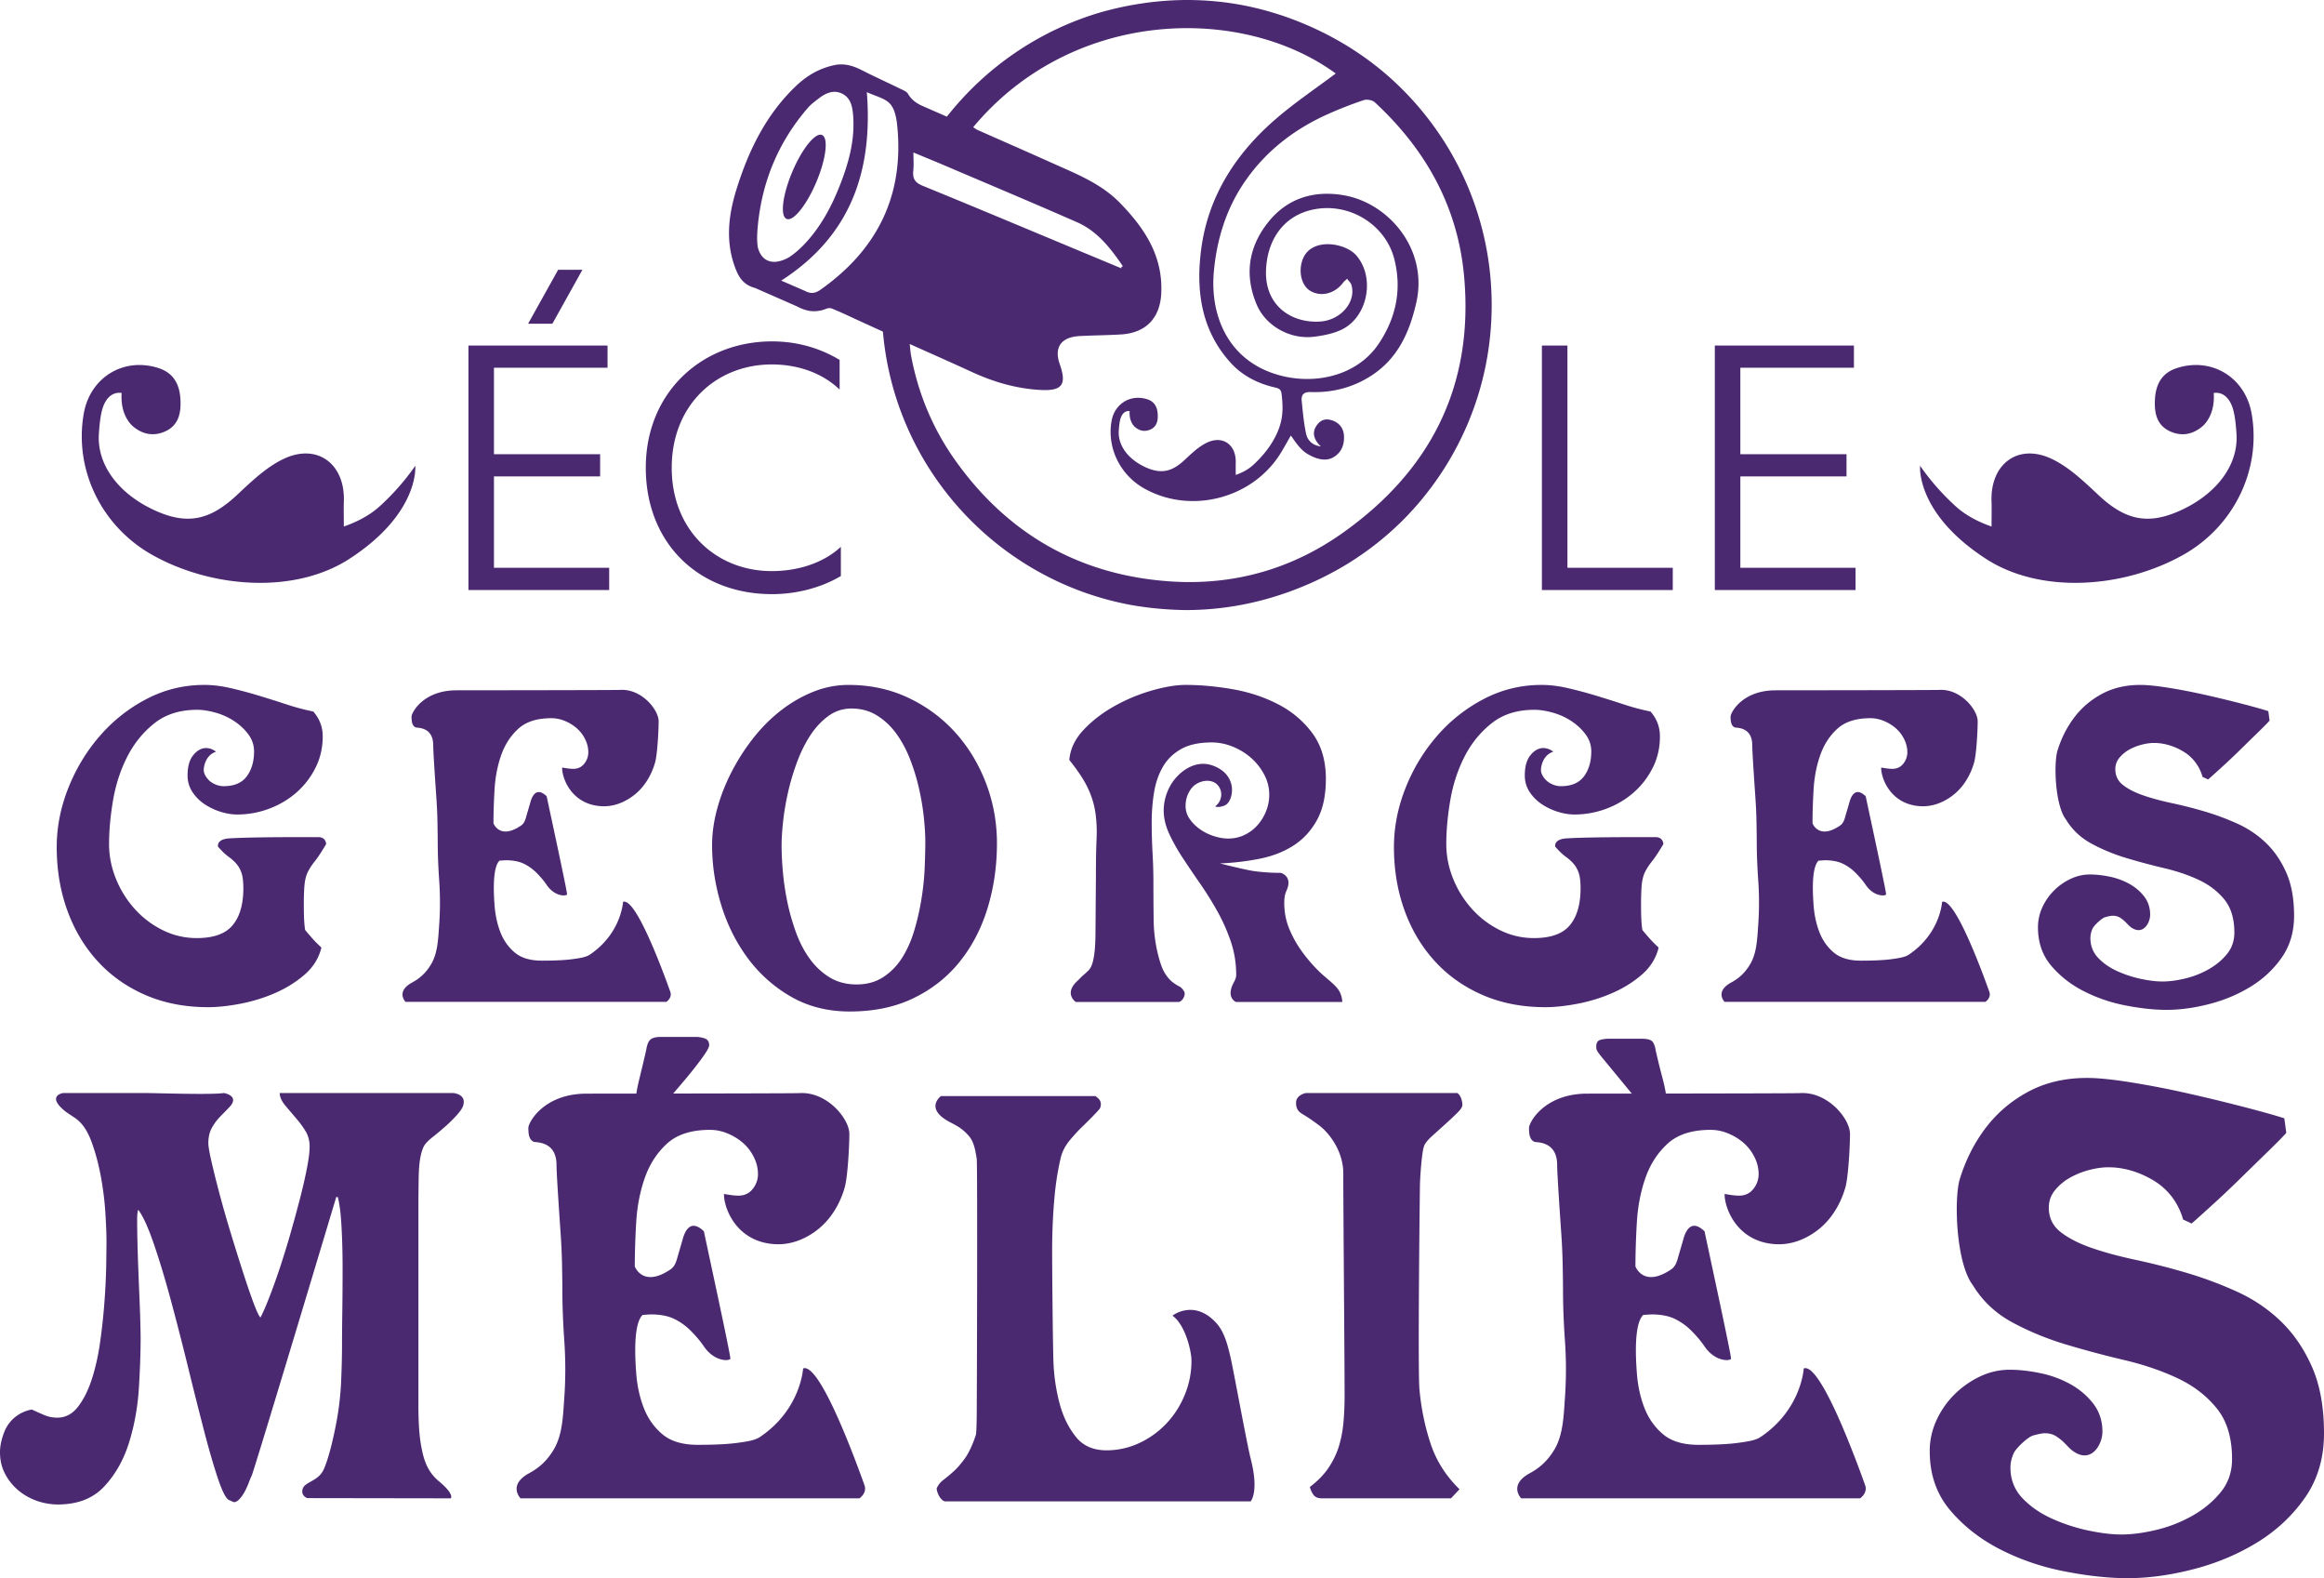 <svg xmlns="http://www.w3.org/2000/svg" viewBox="0 0 600 407.322" style="enable-background:new 0 0 600 407.322" xml:space="preserve"><path style="fill:#4a2971" d="M317.721 350.443c-.786-3.421-1.636-6.732-3.737-9.013-5.733-6.224-11.28-1.865-11.28-1.865 3.436 2.51 4.907 9.364 4.907 11.606 0 3.028-.56 5.937-1.687 8.715-1.12 2.79-2.682 5.258-4.685 7.404a22.822 22.822 0 0 1-7.035 5.126 19.882 19.882 0 0 1-8.566 1.908c-3.422 0-6.056-1.18-7.91-3.517-1.86-2.349-3.225-5.127-4.108-8.358-.876-3.219-1.412-6.593-1.61-10.11-.196-3.505-.416-27.481-.363-31.487.048-4.006.239-7.917.584-11.732.34-3.803.9-7.32 1.687-10.54.388-1.466 1.121-2.86 2.194-4.172a41.563 41.563 0 0 1 3.368-3.672c1.175-1.121 4.377-4.298 4.543-4.757.761-2.108-.978-2.778-1.169-3.076H242.93s-4.374 3.17 2.256 6.688c1.37.727 3.366 1.616 5.127 3.817 1.343 1.68 1.603 4.338 1.847 5.614.244 1.264.048 64.214 0 66.944-.048 2.742-.125 4.209-.22 4.4-.877 2.634-1.83 4.661-2.856 6.08-1.025 1.419-2.003 2.54-2.933 3.362a42.078 42.078 0 0 1-2.563 2.134 5.482 5.482 0 0 0-1.759 2.194c0 .882.8 2.933 2.07 3.374h78.983s2.233-2.374.037-10.92c-.998-3.89-4.417-22.725-5.198-26.147zm49.112-48.784c.096-1.28.221-2.475.37-3.599.144-1.124.323-1.937.52-2.427.3-.681.993-1.518 2.087-2.499l3.348-3.013a92.417 92.417 0 0 0 3.055-2.87c.89-.872 1.339-1.554 1.339-2.056 0-.968-.398-2.547-1.33-3.085h-39.097s-2.515.46-2.515 2.51 1.04 2.536 2.17 3.23c1.124.68 2.398 1.566 3.82 2.642 1.417 1.076 2.69 2.523 3.82 4.328 1.124 1.817 2.385 4.659 2.385 7.983 0 9.696.336 47.782.336 57.479 0 2.439-.102 4.747-.3 6.899-.197 2.152-.585 4.184-1.171 6.098-.586 1.913-1.47 3.742-2.642 5.511-1.178 1.758-2.792 3.432-4.855 4.998.198.777.52 1.47.957 2.057.442.586 1.154.873 2.134.873h33.347l2.206-2.344c-3.528-3.431-6.026-7.377-7.491-11.825-1.47-4.46-2.427-9.135-2.864-14.037-.442-4.89.096-51.879.144-53.11.048-1.22.125-2.475.227-3.743zm-249.85-19.549H72.2c.082 1.69 1.135 2.856 1.98 3.853.845.997 1.696 1.994 2.541 2.991a23.117 23.117 0 0 1 2.243 3.137c.645 1.094.973 2.383.973 3.879 0 1.3-.225 3.112-.675 5.459a129.763 129.763 0 0 1-1.793 7.842 379.87 379.87 0 0 1-2.462 9.034 232 232 0 0 1-2.766 8.973c-.949 2.833-1.867 5.399-2.766 7.684-.894 2.298-1.642 3.989-2.238 5.083-.4-.39-.997-1.666-1.793-3.806-.803-2.14-1.696-4.754-2.693-7.842a652.78 652.78 0 0 1-3.137-10.019 287.834 287.834 0 0 1-2.912-10.152 261.447 261.447 0 0 1-2.091-8.366c-.548-2.395-.821-3.988-.821-4.79 0-1.483.273-2.76.82-3.806a13.196 13.196 0 0 1 2.092-2.918c.845-.887 1.718-1.736 2.541-2.614 2.764-2.95-1.431-3.622-1.431-3.622-3.484.499-17.087 0-20.576 0h-20.98s-4.141.673.183 4.376c1.004.86 2.188 1.52 3.282 2.31 1.593 1.204 2.888 3.137 3.885 5.836.997 2.687 1.793 5.63 2.395 8.815.596 3.186.991 6.323 1.192 9.411.2 3.088.298 5.58.298 7.465 0 1.496-.025 3.636-.073 6.432-.049 2.785-.2 5.873-.45 9.253-.25 3.392-.62 6.858-1.119 10.384-.498 3.538-1.222 6.748-2.164 9.641-.948 2.894-2.146 5.253-3.587 7.101-1.447 1.836-3.216 2.76-5.307 2.76-1.192 0-2.316-.219-3.362-.669-1.045-.45-2.115-.924-3.21-1.422 0 0-5.249.609-7.246 6.128-.555 1.533-.973 3.137-.973 4.924 0 1.994.426 3.818 1.27 5.46a13.976 13.976 0 0 0 3.362 4.255 15.269 15.269 0 0 0 4.785 2.76 16.23 16.23 0 0 0 5.526.972c5.082 0 9.064-1.544 11.952-4.632 2.888-3.088 5.028-6.87 6.426-11.356 1.392-4.475 2.237-9.18 2.541-14.116.298-4.925.444-9.24.444-12.925 0-.693-.025-1.994-.073-3.879a412.378 412.378 0 0 0-.225-6.359c-.097-2.334-.2-4.802-.298-7.392-.097-2.59-.176-4.973-.225-7.174a254.95 254.95 0 0 1-.073-5.52c0-1.495.097-2.395.298-2.687 1.198 1.593 2.517 4.475 3.958 8.657 1.446 4.183 2.887 8.949 4.334 14.275a767.755 767.755 0 0 1 4.335 16.803c1.44 5.885 2.808 11.332 4.11 16.365 1.288 5.022 2.51 9.29 3.66 12.767 1.142 3.49 2.115 5.483 2.911 5.982l1.344.596c.498 0 .997-.28 1.495-.827.499-.535.943-1.192 1.344-1.933.395-.754.747-1.52 1.045-2.323.298-.79.548-1.386.748-1.787.997-2.492 21.813-71.87 21.813-71.87h.407c.45 1.702.772 4.244.954 7.624.189 3.392.28 6.942.28 10.687 0 3.733-.024 7.393-.073 10.98-.048 3.586-.073 6.42-.073 8.51 0 2.894-.073 6.104-.225 9.642a74.85 74.85 0 0 1-1.197 10.53c-.645 3.49-1.913 9.227-3.305 12.315-1.398 3.088-4.887 3.17-5.431 5.01-.545 1.842 1.191 2.396 1.191 2.396l37.035.057s1.1-.962-3.077-4.425c-2.708-2.246-3.669-5.023-4.227-7.463a38.492 38.492 0 0 1-.817-5.495c-.152-1.897-.225-4.037-.225-6.432V313.6c0-4.183.024-7.441.073-9.788.048-2.334.225-4.183.522-5.52.298-1.35.675-2.322 1.119-2.918.45-.596 1.125-1.24 2.018-1.946.9-.693 1.97-1.592 3.216-2.687 1.24-1.094 4.041-3.753 4.554-5.228 1.106-3.181-2.542-3.403-2.542-3.403zm-10.455-95.19c.185.406.46.685.83.83.37.148 4.488-.21 4.488 4.596 0 1.856.68 11.61.83 13.786.148 2.181.238 4.322.274 6.427.036 2.104.059 3.636.059 4.596 0 3.029.126 6.422.387 10.19a81.251 81.251 0 0 1 0 11.186c-.26 3.69-.354 7.43-2.104 10.356-1.421 2.376-3.042 3.695-4.878 4.694-4.333 2.358-1.715 4.996-1.715 4.996h67.343s1.6-1.034.996-2.66c-.604-1.625-8.64-24.525-12.186-23.146 0 0-.417 8.13-8.58 13.624-.987.664-2.57.901-4.49 1.163-1.92.257-4.538.387-7.859.387-3.028 0-5.372-.703-7.035-2.104-1.663-1.402-2.898-3.16-3.709-5.264-.816-2.105-1.311-4.408-1.496-6.922-.185-2.506-.664-9.66 1.275-11.52l1.55-.108c1.916 0 3.489.298 4.706.888a11.998 11.998 0 0 1 3.267 2.325c.96.96 1.87 1.992 2.659 3.155 2.124 3.129 5.151 2.916 5.26 2.438.112-.482-4.89-23.462-5.26-25.31-2.895-2.793-3.917.519-4.21 1.55-.297 1.037-.59 2.051-.887 3.047-.293.996-.516 2.265-1.492 2.934-5.551 3.809-7.148-.554-7.148-.554 0-2.654.095-5.57.28-8.748.185-3.172.757-6.129 1.717-8.86.96-2.73 2.438-5.002 4.43-6.814 1.992-1.807 4.836-2.713 8.527-2.713 1.18 0 2.343.239 3.488.717 1.144.473 2.163 1.1 3.046 1.865a8.993 8.993 0 0 1 2.159 2.804c.554 1.095.834 2.23.834 3.402 0 1.1-.352 2.087-1.055 2.966-.703.878-1.64 1.316-2.821 1.316-.446 0-.924-.037-1.442-.109a61.099 61.099 0 0 1-1.438-.22c-.059 2.643 2.319 9.423 9.965 9.964 2.504.177 4.691-.496 6.534-1.492 1.848-1 3.398-2.33 4.656-3.988 1.253-1.663 2.194-3.56 2.821-5.706.626-2.14.942-8.418.942-10.707 0-3.056-4.485-8.464-9.944-8.112-1.035.067-39.787.103-42.266.103-8.516 0-11.587 5.705-11.587 6.814 0 .883.095 1.532.28 1.938zm100.81 166.276s-.542 10.561-11.147 17.697c-1.281.863-3.337 1.171-5.83 1.51-2.494.334-5.896.504-10.21.504-3.934 0-6.979-.913-9.139-2.734-2.16-1.82-3.764-4.104-4.818-6.838-1.06-2.733-1.704-5.725-1.944-8.992-.24-3.255-.863-12.548 1.657-14.963l2.014-.14c2.488 0 4.531.385 6.112 1.152a15.584 15.584 0 0 1 4.244 3.021c1.247 1.247 2.428 2.588 3.454 4.098 2.76 4.064 6.692 3.788 6.832 3.167.147-.626-6.352-30.477-6.832-32.877-3.76-3.63-5.087.673-5.468 2.013a384.09 384.09 0 0 1-1.153 3.958c-.38 1.294-.67 2.941-1.938 3.811-7.211 4.947-9.285-.72-9.285-.72 0-3.448.123-7.236.363-11.363.24-4.122.984-7.962 2.23-11.51 1.248-3.547 3.168-6.498 5.756-8.851 2.587-2.348 6.281-3.525 11.076-3.525 1.534 0 3.044.31 4.531.931a14.393 14.393 0 0 1 3.958 2.424 11.681 11.681 0 0 1 2.804 3.641c.72 1.423 1.083 2.898 1.083 4.42 0 1.429-.457 2.71-1.37 3.852s-2.13 1.71-3.665 1.71c-.58 0-1.2-.047-1.873-.14a78.675 78.675 0 0 1-1.868-.288c-.076 3.434 3.012 12.242 12.944 12.944 3.253.23 6.095-.644 8.489-1.938 2.4-1.3 4.414-3.026 6.048-5.18 1.627-2.16 2.85-4.626 3.664-7.412.814-2.781 1.224-10.936 1.224-13.91 0-3.97-5.826-10.994-12.918-10.536-.77.05-17.679.086-32.558.108a412.552 412.552 0 0 0 3.225-3.789c1.585-1.897 2.996-3.682 4.22-5.367 1.229-1.697 1.84-2.783 1.84-3.308 0-.91-.38-1.497-1.148-1.76-.768-.25-1.51-.386-2.228-.386h-9.05c-1.329 0-2.246.237-2.758.699-.512.461-.867 1.348-1.073 2.683a444.29 444.29 0 0 1-1.841 7.739 41.534 41.534 0 0 0-.701 3.502c-6.75.008-11.876.012-12.831.012-11.064 0-15.053 7.411-15.053 8.852 0 1.147.123 1.99.363 2.517.24.527.597.89 1.077 1.077.48.193 5.831-.27 5.831 5.972 0 2.41.884 15.08 1.077 17.908.194 2.833.31 5.614.358 8.348.046 2.734.076 4.725.076 5.972 0 3.934.164 8.342.503 13.236.334 4.888.334 9.736 0 14.53-.34 4.795-.46 9.653-2.734 13.454-1.846 3.086-3.952 4.8-6.336 6.097-5.63 3.063-2.229 6.49-2.229 6.49h87.481s2.08-1.343 1.294-3.454c-.785-2.112-11.225-31.86-15.83-30.068zm258.344 0s-.543 10.561-11.147 17.697c-1.282.863-3.337 1.171-5.83 1.51-2.495.334-5.896.504-10.21.504-3.935 0-6.98-.913-9.14-2.734-2.16-1.82-3.764-4.104-4.818-6.838-1.06-2.733-1.703-5.725-1.943-8.992-.24-3.255-.863-12.548 1.657-14.963l2.013-.14c2.489 0 4.532.385 6.112 1.152a15.584 15.584 0 0 1 4.245 3.021c1.247 1.247 2.428 2.588 3.454 4.098 2.76 4.064 6.691 3.788 6.832 3.167.146-.626-6.352-30.477-6.832-32.877-3.76-3.63-5.088.673-5.468 2.013a384.09 384.09 0 0 1-1.153 3.958c-.38 1.294-.67 2.941-1.938 3.811-7.211 4.947-9.285-.72-9.285-.72 0-3.448.123-7.236.363-11.363.24-4.122.983-7.962 2.23-11.51 1.247-3.547 3.168-6.498 5.755-8.851 2.588-2.348 6.282-3.525 11.077-3.525 1.533 0 3.044.31 4.53.931a14.395 14.395 0 0 1 3.958 2.424 11.68 11.68 0 0 1 2.804 3.641c.72 1.423 1.084 2.898 1.084 4.42 0 1.429-.457 2.71-1.37 3.852s-2.131 1.71-3.665 1.71c-.58 0-1.2-.047-1.874-.14a78.652 78.652 0 0 1-1.867-.288c-.076 3.434 3.012 12.242 12.944 12.944 3.253.23 6.094-.644 8.489-1.938 2.4-1.3 4.414-3.026 6.047-5.18 1.628-2.16 2.851-4.626 3.665-7.412.814-2.781 1.223-10.936 1.223-13.91 0-3.97-5.825-10.994-12.917-10.536-.807.052-19.289.09-34.622.111a37.254 37.254 0 0 0-.746-3.516 211.304 211.304 0 0 1-1.832-7.396c-.197-1.277-.513-2.124-.954-2.565-.441-.441-1.348-.668-2.714-.668h-8.5c-.787 0-1.515.107-2.2.298-.686.203-1.026.788-1.026 1.754 0 .5.095.883.292 1.18.197.287.441.633.733 1.027l8.152 9.897c-6.08.007-10.595.01-11.487.01-11.063 0-15.052 7.412-15.052 8.853 0 1.147.123 1.99.363 2.517.24.527.597.89 1.077 1.077.48.193 5.83-.27 5.83 5.972 0 2.41.885 15.08 1.078 17.908.193 2.833.31 5.614.357 8.348.047 2.734.076 4.725.076 5.972 0 3.934.164 8.342.504 13.236a105.6 105.6 0 0 1 0 14.53c-.34 4.795-.46 9.653-2.734 13.454-1.846 3.086-3.952 4.8-6.337 6.097-5.629 3.063-2.228 6.49-2.228 6.49h87.48s2.08-1.343 1.295-3.454c-.785-2.112-11.225-31.86-15.83-30.068zm-13.847-104.309c-1.421 2.376-3.042 3.695-4.878 4.694-4.333 2.358-1.715 4.996-1.715 4.996h67.344s1.6-1.034.996-2.66c-.605-1.625-8.642-24.525-12.187-23.146 0 0-.417 8.13-8.58 13.624-.987.664-2.57.901-4.489 1.163-1.92.257-4.538.387-7.86.387-3.028 0-5.372-.703-7.035-2.104-1.663-1.402-2.897-3.16-3.709-5.264-.815-2.105-1.311-4.408-1.496-6.922-.185-2.506-.664-9.66 1.275-11.52l1.55-.108c1.916 0 3.489.298 4.706.888a11.998 11.998 0 0 1 3.267 2.325c.96.96 1.87 1.992 2.66 3.155 2.124 3.129 5.15 2.916 5.258 2.438.113-.482-4.89-23.462-5.259-25.31-2.894-2.793-3.916.519-4.21 1.55-.297 1.037-.59 2.051-.887 3.047-.293.996-.516 2.265-1.492 2.934-5.551 3.809-7.147-.554-7.147-.554 0-2.654.094-5.57.279-8.748.185-3.172.757-6.129 1.717-8.86.96-2.73 2.438-5.002 4.43-6.814 1.992-1.807 4.836-2.713 8.527-2.713 1.18 0 2.343.239 3.488.717 1.145.473 2.163 1.1 3.047 1.865a8.995 8.995 0 0 1 2.158 2.804c.555 1.095.834 2.23.834 3.402 0 1.1-.351 2.087-1.054 2.966-.704.878-1.641 1.316-2.822 1.316-.446 0-.924-.037-1.442-.109a60.963 60.963 0 0 1-1.437-.22c-.06 2.643 2.318 9.423 9.964 9.964 2.504.177 4.691-.496 6.535-1.492 1.847-1 3.398-2.33 4.655-3.988 1.253-1.663 2.195-3.56 2.821-5.706.627-2.14.942-8.418.942-10.707 0-3.056-4.485-8.464-9.944-8.112-1.034.067-39.787.103-42.265.103-8.517 0-11.588 5.705-11.588 6.814 0 .883.095 1.532.28 1.938.184.406.46.685.829.83.37.148 4.488-.21 4.488 4.596 0 1.856.68 11.61.83 13.786.148 2.181.239 4.322.275 6.427.036 2.104.058 3.636.058 4.596 0 3.029.126 6.422.388 10.19a81.277 81.277 0 0 1 0 11.186c-.262 3.69-.354 7.43-2.105 10.356zm-203.974-.783c3.177-3.988 5.557-8.599 7.143-13.844 1.591-5.242 2.384-10.78 2.384-16.612 0-5.39-.942-10.56-2.825-15.508-1.884-4.943-4.525-9.301-7.919-13.07-3.398-3.762-7.44-6.755-12.127-8.967-4.692-2.218-9.843-3.326-15.45-3.326-3.177 0-6.26.608-9.252 1.83-2.988 1.216-5.795 2.861-8.414 4.925-2.623 2.069-5.002 4.489-7.143 7.256a54.356 54.356 0 0 0-5.539 8.752c-1.55 3.065-2.753 6.183-3.6 9.356-.852 3.177-1.276 6.242-1.276 9.194 0 5.169.775 10.302 2.326 15.395 1.555 5.097 3.84 9.693 6.868 13.79a36.257 36.257 0 0 0 11.186 9.969c4.43 2.546 9.486 3.822 15.174 3.822 6.277 0 11.798-1.163 16.557-3.493 4.764-2.326 8.734-5.48 11.907-9.469zm-9.135-24.034a67.74 67.74 0 0 1-.834 7.977 64.556 64.556 0 0 1-1.825 8.026c-.775 2.623-1.812 4.971-3.1 7.035-1.294 2.069-2.921 3.75-4.872 5.039-1.96 1.293-4.268 1.938-6.923 1.938-2.659 0-4.984-.609-6.98-1.826-1.993-1.22-3.71-2.825-5.152-4.817-1.437-1.997-2.618-4.264-3.542-6.814a56.907 56.907 0 0 1-2.217-7.806 68.337 68.337 0 0 1-1.163-7.81c-.22-2.546-.33-4.818-.33-6.81 0-1.699.127-3.75.389-6.147.256-2.402.68-4.912 1.27-7.53a60.798 60.798 0 0 1 2.326-7.81c.96-2.583 2.104-4.89 3.434-6.923 1.33-2.033 2.88-3.691 4.65-4.984 1.777-1.29 3.769-1.938 5.986-1.938 2.433 0 4.61.59 6.535 1.77 1.915 1.182 3.578 2.732 4.984 4.652 1.402 1.924 2.582 4.1 3.542 6.534a52.413 52.413 0 0 1 2.326 7.531 65.03 65.03 0 0 1 1.275 7.535c.257 2.434.388 4.58.388 6.422 0 1.92-.059 4.174-.167 6.756zm80.345 34.53h27.474s0-1.717-1.023-3.186c-1.023-1.469-3.267-3.028-4.93-4.655a39.444 39.444 0 0 1-4.484-5.206 28.416 28.416 0 0 1-3.268-5.867c-.852-2.069-1.275-4.282-1.275-6.648 0-1.032.092-2.102.554-3.1 1.774-3.83-1.442-4.651-1.442-4.651-2.29 0-4.556-.149-6.81-.442-2.253-.297-8.914-1.996-8.914-1.996a66.385 66.385 0 0 0 10.298-1.217c3.321-.667 6.237-1.807 8.752-3.434 2.506-1.623 4.52-3.822 6.034-6.589 1.515-2.772 2.272-6.296 2.272-10.577 0-4.728-1.163-8.658-3.488-11.799-2.326-3.136-5.282-5.629-8.86-7.472-3.583-1.848-7.495-3.141-11.74-3.88-4.25-.735-8.293-1.104-12.133-1.104-2.433 0-5.331.477-8.693 1.437a45.275 45.275 0 0 0-9.69 4.043c-3.1 1.735-5.76 3.785-7.976 6.147-2.213 2.366-3.43 4.948-3.655 7.751 2.14 2.66 3.713 5.025 4.71 7.09.995 2.068 1.662 4.173 1.991 6.313.334 2.141.446 4.471.334 6.977-.113 2.515-.167 5.539-.167 9.085l-.108 14.287c0 2.361-.077 4.227-.226 5.592-.148 1.366-.351 2.439-.608 3.214-.257.775-.59 1.365-.996 1.77-.406.406-.852.812-1.33 1.218-.482.41-.957.944-1.55 1.496-3.535 3.29-.392 5.403-.392 5.403h26.68c.995-.333 1.456-1.527 1.456-2.19l-.109-.446c-.37-.662-.815-1.122-1.329-1.384-.518-.256-1.09-.626-1.717-1.108-.627-.478-1.257-1.199-1.884-2.159-.626-.955-1.199-2.434-1.717-4.43-.811-3.024-1.235-6.22-1.27-9.581-.041-3.358-.06-6.589-.06-9.69 0-2.29-.072-4.763-.22-7.422a142.48 142.48 0 0 1-.221-7.973c0-2.659.203-5.223.608-7.697.406-2.474 1.163-4.669 2.272-6.589 1.108-1.92 2.677-3.452 4.705-4.597 2.032-1.144 4.669-1.717 7.922-1.717 1.772 0 3.543.352 5.314 1.05a16.49 16.49 0 0 1 4.763 2.88 15.132 15.132 0 0 1 3.435 4.322 10.996 10.996 0 0 1 1.33 5.26c0 1.478-.28 2.897-.835 4.263a12.103 12.103 0 0 1-2.213 3.6 10.607 10.607 0 0 1-3.32 2.493c-1.294.626-2.714.942-4.264.942-1.109 0-2.312-.203-3.601-.609a13.133 13.133 0 0 1-3.547-1.717 10.947 10.947 0 0 1-2.713-2.659 5.763 5.763 0 0 1-1.109-3.434c0-1.622.464-3.082 1.388-4.376 1.733-2.426 6.206-3.19 7.558.05.64 1.533.07 3.476-1.297 4.422.58.42 2.107.012 2.721-.355 2.006-1.198 3.302-7.793-3.423-10.182-3.529-1.254-7.063.44-9.493 3.235-.96 1.104-1.717 2.397-2.271 3.871a12.865 12.865 0 0 0-.83 4.53c0 1.92.46 3.889 1.384 5.917.924 2.028 2.087 4.11 3.488 6.246a306.9 306.9 0 0 0 4.489 6.634 87.362 87.362 0 0 1 4.484 7.184 46.849 46.849 0 0 1 3.488 7.85c.924 2.727 1.384 5.602 1.384 8.626 0 .811-.424 1.49-.83 2.321-1.738 3.562.743 4.619.743 4.619zm88.217.465a41.97 41.97 0 0 0 8.973-2.767c2.88-1.253 5.426-2.84 7.638-4.764 2.218-1.92 3.655-4.245 4.322-6.976a32.12 32.12 0 0 1-2.217-2.213 63.041 63.041 0 0 1-1.992-2.33 30.056 30.056 0 0 1-.28-3.155 93.609 93.609 0 0 1-.053-3.155c0-2.587.072-4.488.22-5.705.15-1.217.447-2.253.888-3.1.442-.848 1.032-1.736 1.771-2.66.74-.924 1.7-2.38 2.88-4.376 0 0 0-1.794-1.97-1.794-1.544 0-16.588-.09-23.026.314-3.434.215-2.914 2.147-2.914 2.147.96 1.104 1.843 1.956 2.66 2.547.81.59 1.495 1.198 2.045 1.825.554.63 1 1.406 1.33 2.33.333.924.5 2.267.5 4.042 0 4.133-.92 7.31-2.763 9.523-1.839 2.217-4.93 3.321-9.27 3.321-3.092 0-6.021-.68-8.78-2.046a23.932 23.932 0 0 1-7.232-5.484 26.21 26.21 0 0 1-4.859-7.806c-1.176-2.916-1.762-5.89-1.762-8.919 0-3.542.347-7.346 1.046-11.406.703-4.06 1.933-7.81 3.7-11.244 1.766-3.43 4.105-6.292 7.012-8.581 2.907-2.29 6.571-3.434 10.988-3.434 1.401 0 2.965.239 4.696.72 1.73.478 3.33 1.2 4.804 2.16 1.469.96 2.704 2.104 3.695 3.434.996 1.33 1.492 2.807 1.492 4.43 0 2.582-.626 4.727-1.88 6.422-1.257 1.699-3.253 2.546-5.984 2.546-1.032 0-2.046-.31-3.042-.937-1-.627-2.086-2.021-2.086-3.206 0-.811.396-3.83 3.17-4.755 0 0-3.038-2.642-5.902.926-.954 1.189-1.442 2.916-1.442 5.205 0 1.55.406 2.956 1.217 4.21a10.954 10.954 0 0 0 3.105 3.154 15.925 15.925 0 0 0 4.15 1.996c1.515.478 2.97.717 4.377.717 2.803 0 5.538-.496 8.197-1.492 2.655-.996 4.998-2.384 7.03-4.155s3.674-3.894 4.931-6.368c1.253-2.474 1.884-5.187 1.884-8.14 0-2.437-.816-4.578-2.438-6.426a59.02 59.02 0 0 1-6.868-1.825 338.302 338.302 0 0 0-7.198-2.271 111.896 111.896 0 0 0-7.255-1.938c-2.403-.555-4.67-.83-6.81-.83-5.318 0-10.302 1.217-14.953 3.656a40.876 40.876 0 0 0-12.128 9.635c-3.434 3.984-6.13 8.472-8.085 13.457-1.96 4.984-2.938 10.023-2.938 15.115 0 5.837.905 11.263 2.717 16.283 1.807 5.02 4.408 9.397 7.806 13.124 3.398 3.731 7.512 6.647 12.348 8.752 4.836 2.104 10.248 3.154 16.229 3.154 2.433 0 5.205-.297 8.306-.887zm-382.121-11.02c3.398 3.732 7.512 6.648 12.348 8.753s10.248 3.154 16.229 3.154c2.434 0 5.205-.297 8.306-.887s6.093-1.51 8.973-2.767c2.88-1.253 5.426-2.84 7.638-4.764 2.218-1.92 3.655-4.245 4.322-6.976a32.141 32.141 0 0 1-2.217-2.213 63.012 63.012 0 0 1-1.992-2.33 30.072 30.072 0 0 1-.28-3.155 93.808 93.808 0 0 1-.053-3.155c0-2.587.072-4.488.22-5.705.15-1.217.447-2.253.888-3.1.442-.848 1.032-1.736 1.771-2.66.74-.924 1.7-2.38 2.88-4.376 0 0 0-1.794-1.97-1.794-1.543 0-16.588-.09-23.026.314-3.434.215-2.914 2.147-2.914 2.147.96 1.104 1.843 1.956 2.66 2.547.81.59 1.495 1.198 2.045 1.825.554.63 1 1.406 1.33 2.33.333.924.5 2.267.5 4.042 0 4.133-.92 7.31-2.763 9.523-1.838 2.217-4.93 3.321-9.27 3.321-3.092 0-6.021-.68-8.78-2.046a23.933 23.933 0 0 1-7.232-5.484 26.212 26.212 0 0 1-4.859-7.806c-1.176-2.916-1.762-5.89-1.762-8.919 0-3.542.347-7.346 1.046-11.406.703-4.06 1.933-7.81 3.7-11.244 1.767-3.43 4.106-6.292 7.012-8.581 2.907-2.29 6.571-3.434 10.988-3.434 1.401 0 2.965.239 4.696.72 1.73.478 3.33 1.2 4.804 2.16 1.469.96 2.704 2.104 3.695 3.434.996 1.33 1.492 2.807 1.492 4.43 0 2.582-.626 4.727-1.88 6.422-1.257 1.699-3.253 2.546-5.984 2.546-1.032 0-2.046-.31-3.042-.937-1-.627-2.086-2.021-2.086-3.206 0-.811.396-3.83 3.17-4.755 0 0-3.038-2.642-5.902.926-.954 1.189-1.442 2.916-1.442 5.205 0 1.55.406 2.956 1.217 4.21a10.953 10.953 0 0 0 3.105 3.154 15.924 15.924 0 0 0 4.15 1.996c1.515.478 2.97.717 4.377.717 2.803 0 5.538-.496 8.197-1.492 2.655-.996 4.998-2.384 7.03-4.155s3.674-3.894 4.931-6.368c1.253-2.474 1.884-5.187 1.884-8.14 0-2.437-.816-4.578-2.438-6.426a59.02 59.02 0 0 1-6.868-1.825 338.297 338.297 0 0 0-7.198-2.271 111.88 111.88 0 0 0-7.255-1.938c-2.403-.555-4.67-.83-6.81-.83-5.318 0-10.302 1.217-14.953 3.656a40.877 40.877 0 0 0-12.128 9.635c-3.434 3.984-6.129 8.472-8.085 13.457-1.96 4.984-2.938 10.023-2.938 15.115 0 5.837.905 11.263 2.717 16.283 1.807 5.02 4.408 9.397 7.806 13.124zm544.087-68.718c-3.29-.74-6.45-1.35-9.484-1.828-3.034-.483-5.435-.722-7.214-.722-3.697 0-6.97.758-9.813 2.275-2.849 1.516-5.237 3.53-7.16 6.044s-3.38 5.38-4.379 8.6c-1.002 3.214-.682 14.047 2.163 17.803 1.625 2.663 3.846 4.754 6.654 6.27 2.812 1.517 5.827 2.754 9.041 3.715 3.219.962 6.474 1.829 9.764 2.605 3.291.776 6.27 1.797 8.93 3.052 2.663 1.259 4.843 2.943 6.545 5.046 1.702 2.108 2.555 4.939 2.555 8.491 0 2.145-.632 3.99-1.896 5.544-1.26 1.553-2.835 2.866-4.727 3.94a23.27 23.27 0 0 1-6.062 2.384c-2.153.52-4.117.776-5.9.776-1.557 0-3.395-.22-5.507-.663a29.702 29.702 0 0 1-6.121-2c-1.964-.885-3.616-2.031-4.952-3.435-1.332-1.409-2-3.11-2-5.106 0-.812.18-1.625.555-2.442.366-.812 2.33-2.677 3.214-2.938.89-.258 1.553-.389 2-.389.736 0 1.368.167 1.882.501.52.33 1.003.718 1.445 1.165.442.442.848.917 1.332 1.273 3.119 2.3 4.948-1.054 4.992-3.052.043-1.918-.519-3.548-1.553-4.88-1.038-1.33-2.329-2.419-3.882-3.272a17.997 17.997 0 0 0-5.051-1.828c-1.81-.37-3.494-.555-5.047-.555-1.76 0-3.449.388-5.06 1.164a15.384 15.384 0 0 0-4.293 3.052 14.68 14.68 0 0 0-2.97 4.324 12.253 12.253 0 0 0-1.102 5.106c0 3.918 1.147 7.227 3.44 9.926 2.293 2.7 5.123 4.903 8.486 6.6 3.368 1.706 6.97 2.925 10.816 3.66 3.846.741 7.322 1.111 10.432 1.111 3.476 0 7.155-.496 11.037-1.498 3.883-.998 7.449-2.497 10.708-4.492 3.25-1.995 5.931-4.51 8.04-7.543 2.108-3.034 3.164-6.618 3.164-10.762 0-4.36-.668-8.062-2-11.095-1.332-3.03-3.07-5.58-5.214-7.652-2.144-2.072-4.604-3.733-7.376-4.992a65.171 65.171 0 0 0-8.486-3.165 115.455 115.455 0 0 0-8.487-2.162c-2.776-.591-5.232-1.255-7.376-1.995-2.149-.74-3.886-1.625-5.218-2.664-1.327-1.033-1.995-2.401-1.995-4.103 0-1.11.352-2.09 1.056-2.943a8.85 8.85 0 0 1 2.55-2.108c.998-.551 2.068-.98 3.219-1.273 1.142-.294 2.198-.443 3.16-.443 1.331 0 2.663.204 3.995.61 1.331.406 2.586.98 3.77 1.72 1.182.74 2.18 1.66 2.996 2.771a11.247 11.247 0 0 1 1.775 3.661l1.44.664c.59-.515 1.683-1.494 3.272-2.939a171.02 171.02 0 0 0 4.939-4.658c1.702-1.666 3.29-3.219 4.771-4.659 1.476-1.444 2.442-2.424 2.885-2.939l-.334-2.442c-1.626-.519-3.937-1.164-6.934-1.94a298.491 298.491 0 0 0-9.43-2.276zm27.668 173.514c-2.05-4.663-4.726-8.59-8.027-11.779-3.3-3.19-7.088-5.747-11.355-7.686a100.328 100.328 0 0 0-13.064-4.871 177.743 177.743 0 0 0-13.064-3.329c-4.274-.91-8.054-1.932-11.355-3.071-3.308-1.14-5.984-2.502-8.034-4.1-2.043-1.592-3.071-3.697-3.071-6.317 0-1.71.542-3.217 1.626-4.53a13.625 13.625 0 0 1 3.926-3.246 20.873 20.873 0 0 1 4.955-1.96c1.758-.451 3.384-.68 4.865-.68 2.05 0 4.1.312 6.15.937a24.187 24.187 0 0 1 5.802 2.648 16.596 16.596 0 0 1 4.614 4.267 17.311 17.311 0 0 1 2.731 5.636l2.217 1.021c.91-.792 2.592-2.3 5.038-4.524 2.453-2.217 4.983-4.607 7.603-7.171s5.065-4.955 7.345-7.172c2.272-2.224 3.76-3.732 4.44-4.524l-.514-3.76c-2.502-.798-6.06-1.792-10.674-2.987a459.76 459.76 0 0 0-14.517-3.503 229.689 229.689 0 0 0-14.6-2.814c-4.67-.744-8.366-1.112-11.104-1.112-5.692 0-10.73 1.168-15.108 3.502-4.385 2.335-8.06 5.435-11.021 9.305-2.96 3.871-5.205 8.284-6.74 13.238-1.544 4.948-1.051 21.626 3.328 27.408 2.501 4.1 5.92 7.317 10.243 9.652 4.33 2.335 8.971 4.24 13.919 5.72a265.539 265.539 0 0 0 15.03 4.009c5.067 1.195 9.653 2.766 13.746 4.698 4.1 1.938 7.457 4.53 10.077 7.769 2.62 3.245 3.933 7.602 3.933 13.071 0 3.3-.973 6.143-2.919 8.534-1.939 2.39-4.364 4.412-7.276 6.066a35.822 35.822 0 0 1-9.332 3.67c-3.315.798-6.338 1.195-9.083 1.195-2.397 0-5.226-.34-8.478-1.022a45.722 45.722 0 0 1-9.423-3.078c-3.023-1.362-5.566-3.128-7.623-5.289-2.05-2.168-3.079-4.788-3.079-7.86 0-1.25.278-2.5.855-3.759.563-1.25 3.586-4.12 4.948-4.524 1.369-.396 2.39-.597 3.079-.597 1.132 0 2.105.257 2.897.771.8.507 1.543 1.105 2.224 1.793.681.681 1.306 1.41 2.05 1.96 4.801 3.54 7.618-1.623 7.686-4.698.065-2.953-.8-5.462-2.39-7.512-1.599-2.05-3.586-3.725-5.977-5.038-2.398-1.307-4.983-2.245-7.776-2.814-2.787-.57-5.379-.855-7.77-.855-2.71 0-5.308.597-7.79 1.793a23.686 23.686 0 0 0-6.608 4.697 22.6 22.6 0 0 0-4.572 6.658 18.864 18.864 0 0 0-1.696 7.859c0 6.032 1.765 11.126 5.295 15.281 3.53 4.156 7.888 7.547 13.065 10.16 5.184 2.627 10.73 4.503 16.65 5.636 5.92 1.14 11.271 1.71 16.06 1.71 5.35 0 11.014-.765 16.99-2.308 5.976-1.536 11.466-3.843 16.483-6.914 5.004-3.072 9.131-6.943 12.377-11.612 3.245-4.67 4.871-10.188 4.871-16.567 0-6.713-1.028-12.411-3.078-17.081zM203.08 56.505c1.716.724 5.154-3.538 7.68-9.52 2.524-5.98 3.18-11.417 1.463-12.142-1.717-.724-5.155 3.537-7.68 9.519-2.525 5.982-3.18 11.418-1.463 12.143zm-8.109 17.833 10.758 4.727c2.27 1.191 4.17 1.604 6.616.963 1.001-.263 1.549-.744 2.452-.379 2.701 1.091 4.362 1.932 7.016 3.143l6.136 2.799c3.057 35.407 29.55 64.109 63.889 70.523 4.505.808 9.164 1.254 13.975 1.34.144 0 .287.004.43.005 9.29-.024 18.233-1.663 26.962-4.864 11.057-4.054 20.631-10.093 28.744-18.092l.024-.024c.48-.473.95-.962 1.419-1.45 13.46-14.126 21.722-33.248 21.722-54.3 0-23.842-10.6-45.208-27.341-59.646-6.076-5.19-12.904-9.422-20.485-12.671-6.873-2.947-13.9-4.89-21.076-5.805a79.488 79.488 0 0 0-10.2-.605c-.257.001-.514.006-.77.01a80.16 80.16 0 0 0-10.606.9 84.05 84.05 0 0 0-10.446 2.262c-15.914 4.667-29.736 14.225-39.73 26.935l-6.593-2.886v.002c-1.353-.65-2.58-1.517-3.438-3.004-.35-.605-1.244-.947-1.946-1.29-3.338-1.631-6.729-3.156-10.035-4.846-2.26-1.155-4.56-1.805-7.071-1.269-3.726.796-6.934 2.614-9.69 5.21-7.816 7.366-12.352 16.642-15.508 26.721-2.101 6.711-2.92 13.445-.415 20.234.903 2.447 2.064 4.529 5.207 5.357zM235.79 44.06c.01-.088.015-.176.023-.264.114-1.323.007-2.693.007-4.438l1.918.794c2.192.904 4.255 1.751 6.303 2.625 4.242 1.81 8.488 3.61 12.732 5.415 7.103 3.02 14.202 6.05 21.269 9.154 5.337 2.343 8.748 6.813 11.905 11.443-.299-.126-.578.216-.396.485-3.461-1.44-6.922-2.878-10.382-4.32-8.314-3.465-16.622-6.945-24.94-10.402a2657.121 2657.121 0 0 0-16.028-6.61c-1.998-.815-2.631-1.879-2.41-3.882zm15.135 51.952c5.591 2.574 11.402 4.277 17.566 4.63 5.727.33 6.98-1.324 5.111-6.652-1.516-4.325.326-6.99 5.104-7.252 3.567-.196 7.144-.2 10.71-.419 6.454-.394 10.098-4.231 10.395-10.667.443-9.582-4.268-16.695-10.615-23.229-4.93-5.073-11.265-7.516-17.456-10.303a1487.525 1487.525 0 0 0-10.647-4.73l-.035-.016c-2.876-1.267-5.752-2.533-8.624-3.808-.415-.184-.78-.479-1.185-.732 25.561-30.666 69.137-31.73 93.606-13.866-5.073 3.813-10.462 7.426-15.347 11.626-10.357 8.904-17.559 19.93-19.38 33.654-1.41 10.637-.07 20.956 7.612 29.397 3.077 3.382 7.037 5.356 11.447 6.365 1.105.253 1.549.525 1.695 1.743.343 2.863.37 5.255-.322 7.686-1.123 3.94-3.75 7.596-7.097 10.64-1.434 1.306-3.227 2.086-4.427 2.495 0-1.452-.025-2.27.005-3.085.167-4.648-3.3-7.236-7.472-5.226-2.142 1.032-3.977 2.813-5.75 4.47-3.189 2.978-5.92 3.636-9.711 2.02-4.63-1.973-7.53-5.638-7.268-9.588.046-.688.112-1.58.278-2.44v-.002c.259-1.335.762-2 1.252-2.328.65-.433 1.274-.272 1.274-.272-.15 2.347.824 3.575 1.337 4.054 1.111.97 2.47 1.357 3.985.698 1.722-.749 2.023-2.3 1.927-3.99-.104-1.821-.838-3.223-2.661-3.822-4.305-1.414-8.467 1.112-9.256 5.592-1.218 6.915 2.178 13.91 8.462 17.43 12.052 6.747 28 2.597 35.229-9.182.906-1.477 1.738-2.999 2.6-4.493 1.257 1.776 2.455 3.652 4.276 4.74 2.121 1.269 4.627 2.058 6.646.903 2.036-1.164 2.863-3.028 2.804-5.382-.058-2.382-1.52-3.802-3.481-4.29-1.636-.408-2.777.222-3.64 1.522-1.152 1.735-.644 3.298.578 4.764.12.145.37.31.557.555-2.23-.272-3.46-1.633-3.817-3.314-.588-2.766-.832-5.61-1.121-8.432-.171-1.67.597-2.344 2.392-2.287 5.425.173 10.524-1.087 15.17-3.973 7.108-4.417 10.226-11.23 12.022-19.1 3.11-13.637-6.985-25.658-18.674-27.71-7.62-1.338-14.497.678-19.445 6.801-5.156 6.38-6.363 13.67-3.083 21.415 2.303 5.44 8.514 9.025 14.71 8.297 2.4-.282 4.896-.768 7.067-1.77 6.868-3.173 8.864-13.398 4.01-19.147-2.823-3.344-11.35-4.748-13.746.538-1.386 3.058-.673 7.067 1.803 8.536 2.734 1.622 6.289.74 8.412-2.06.303-.401.718-.717 1.082-1.072.386.541.958 1.03 1.13 1.633 1.242 4.347-2.748 9.02-7.983 9.401-7.33.535-14.403-3.944-14.08-13.175.276-7.889 4.49-13.94 11.75-15.631 9.444-2.2 19.11 3.639 21.397 12.781 1.965 7.86.388 15.13-4.043 21.751-5.964 8.912-18.215 11.138-28.165 7.32-11.22-4.304-15.403-15.212-14.398-26.002.785-8.42 3.242-16.305 8.088-23.294 5.416-7.81 12.701-13.415 21.336-17.271a101.177 101.177 0 0 1 9.265-3.616c.82-.273 2.239-.01 2.863.568 13.162 12.183 21.45 26.978 23.056 45.014 2.514 28.228-8.692 50.152-31.569 66.274-13.213 9.313-28.218 13.448-44.258 12.366-23.223-1.566-41.813-12.038-55.41-31.047-5.882-8.223-9.712-17.357-11.56-27.306-.155-.836-.202-1.692-.344-2.927 5.583 2.508 10.842 4.826 16.061 7.229zm-27.132-72.23c2.215 1.03 4.548 1.515 5.922 2.932 1.206 1.244 1.687 3.493 1.888 5.363 1.943 18.146-4.97 32.249-19.755 42.692-1.262.892-2.41 1.14-3.887.378 0 0-4.042-1.766-6.274-2.718 17.906-11.487 23.718-28.25 22.106-48.647zM195.62 58.61c1.048-11.594 5.29-21.935 12.996-30.82.77-.887 1.758-1.595 2.692-2.326 1.83-1.43 3.9-2.392 6.137-1.278 2.212 1.102 2.639 3.383 2.815 5.633.516 6.562-1.276 12.69-3.683 18.667-2.138 5.306-4.882 10.285-8.839 14.478-1.241 1.316-2.642 2.55-4.162 3.52-4.415 2.383-7.123.6-7.915-2.636-.28-1.649-.198-3.5-.04-5.238zm-38.344 87.938h-29.748v-23.585h27.41v-5.738h-27.41V94.913h29.322v-5.736h-35.911v63.109h36.337v-5.738zm-6.906-76.92h-6.27l-7.755 13.918h6.268l7.757-13.919zm48.976 83.72c6.374 0 12.749-1.7 17.742-4.674v-7.544c-4.568 4.25-11.155 6.269-17.848 6.269-14.238 0-25.818-10.413-25.818-26.668s11.58-26.667 25.818-26.667c6.693 0 12.961 2.124 17.53 6.48v-7.649c-5.1-3.081-11.05-4.782-17.424-4.782-18.168 0-32.619 13.176-32.619 32.618 0 19.336 13.495 32.617 32.62 32.617zm232.523-6.8h-27.199v-57.37h-6.588v63.108h33.787v-5.738zm47.194 0h-29.748v-23.585h27.41v-5.738h-27.41V94.913h29.323v-5.736h-35.912v63.109h36.337v-5.738zm33.636-2.33c14.156 9.185 35.523 7.629 50.892-.977 13.16-7.369 20.272-22.018 17.721-36.501-1.652-9.381-10.369-14.672-19.383-11.71-3.82 1.254-5.356 4.19-5.573 8.004-.2 3.538.429 6.788 4.034 8.355 3.176 1.38 6.02.572 8.346-1.46 1.075-1.003 3.114-3.575 2.8-8.49 0 0 1.309-.338 2.668.569 1.026.685 2.08 2.079 2.622 4.876v.005c.348 1.8.486 3.668.582 5.109.55 8.27-5.524 15.947-15.22 20.078-7.94 3.384-13.659 2.007-20.336-4.23-3.714-3.47-7.557-7.2-12.042-9.36-8.736-4.21-15.997 1.21-15.648 10.944.062 1.708.01 3.42.01 6.46-2.514-.858-6.268-2.49-9.271-5.223a61.922 61.922 0 0 1-9.177-10.44s-1.208 12.192 16.975 23.99zm-473.353-.977c15.37 8.606 36.736 10.162 50.892.977 18.182-11.799 16.975-23.99 16.975-23.99a61.921 61.921 0 0 1-9.177 10.439c-3.003 2.732-6.757 4.365-9.27 5.222 0-3.04-.053-4.751.008-6.459.35-9.734-6.911-15.154-15.647-10.944-4.485 2.16-8.328 5.89-12.042 9.36-6.678 6.237-12.395 7.614-20.336 4.23-9.696-4.131-15.77-11.807-15.22-20.078.095-1.441.234-3.308.581-5.11v-.001l.001-.003c.541-2.797 1.596-4.19 2.622-4.876 1.359-.907 2.668-.569 2.668-.569-.315 4.915 1.725 7.487 2.8 8.49 2.326 2.032 5.17 2.84 8.346 1.46 3.605-1.567 4.235-4.817 4.034-8.355-.217-3.814-1.754-6.75-5.573-8.004-9.015-2.962-17.731 2.329-19.383 11.71-2.55 14.483 4.562 29.132 17.721 36.501z"/></svg>